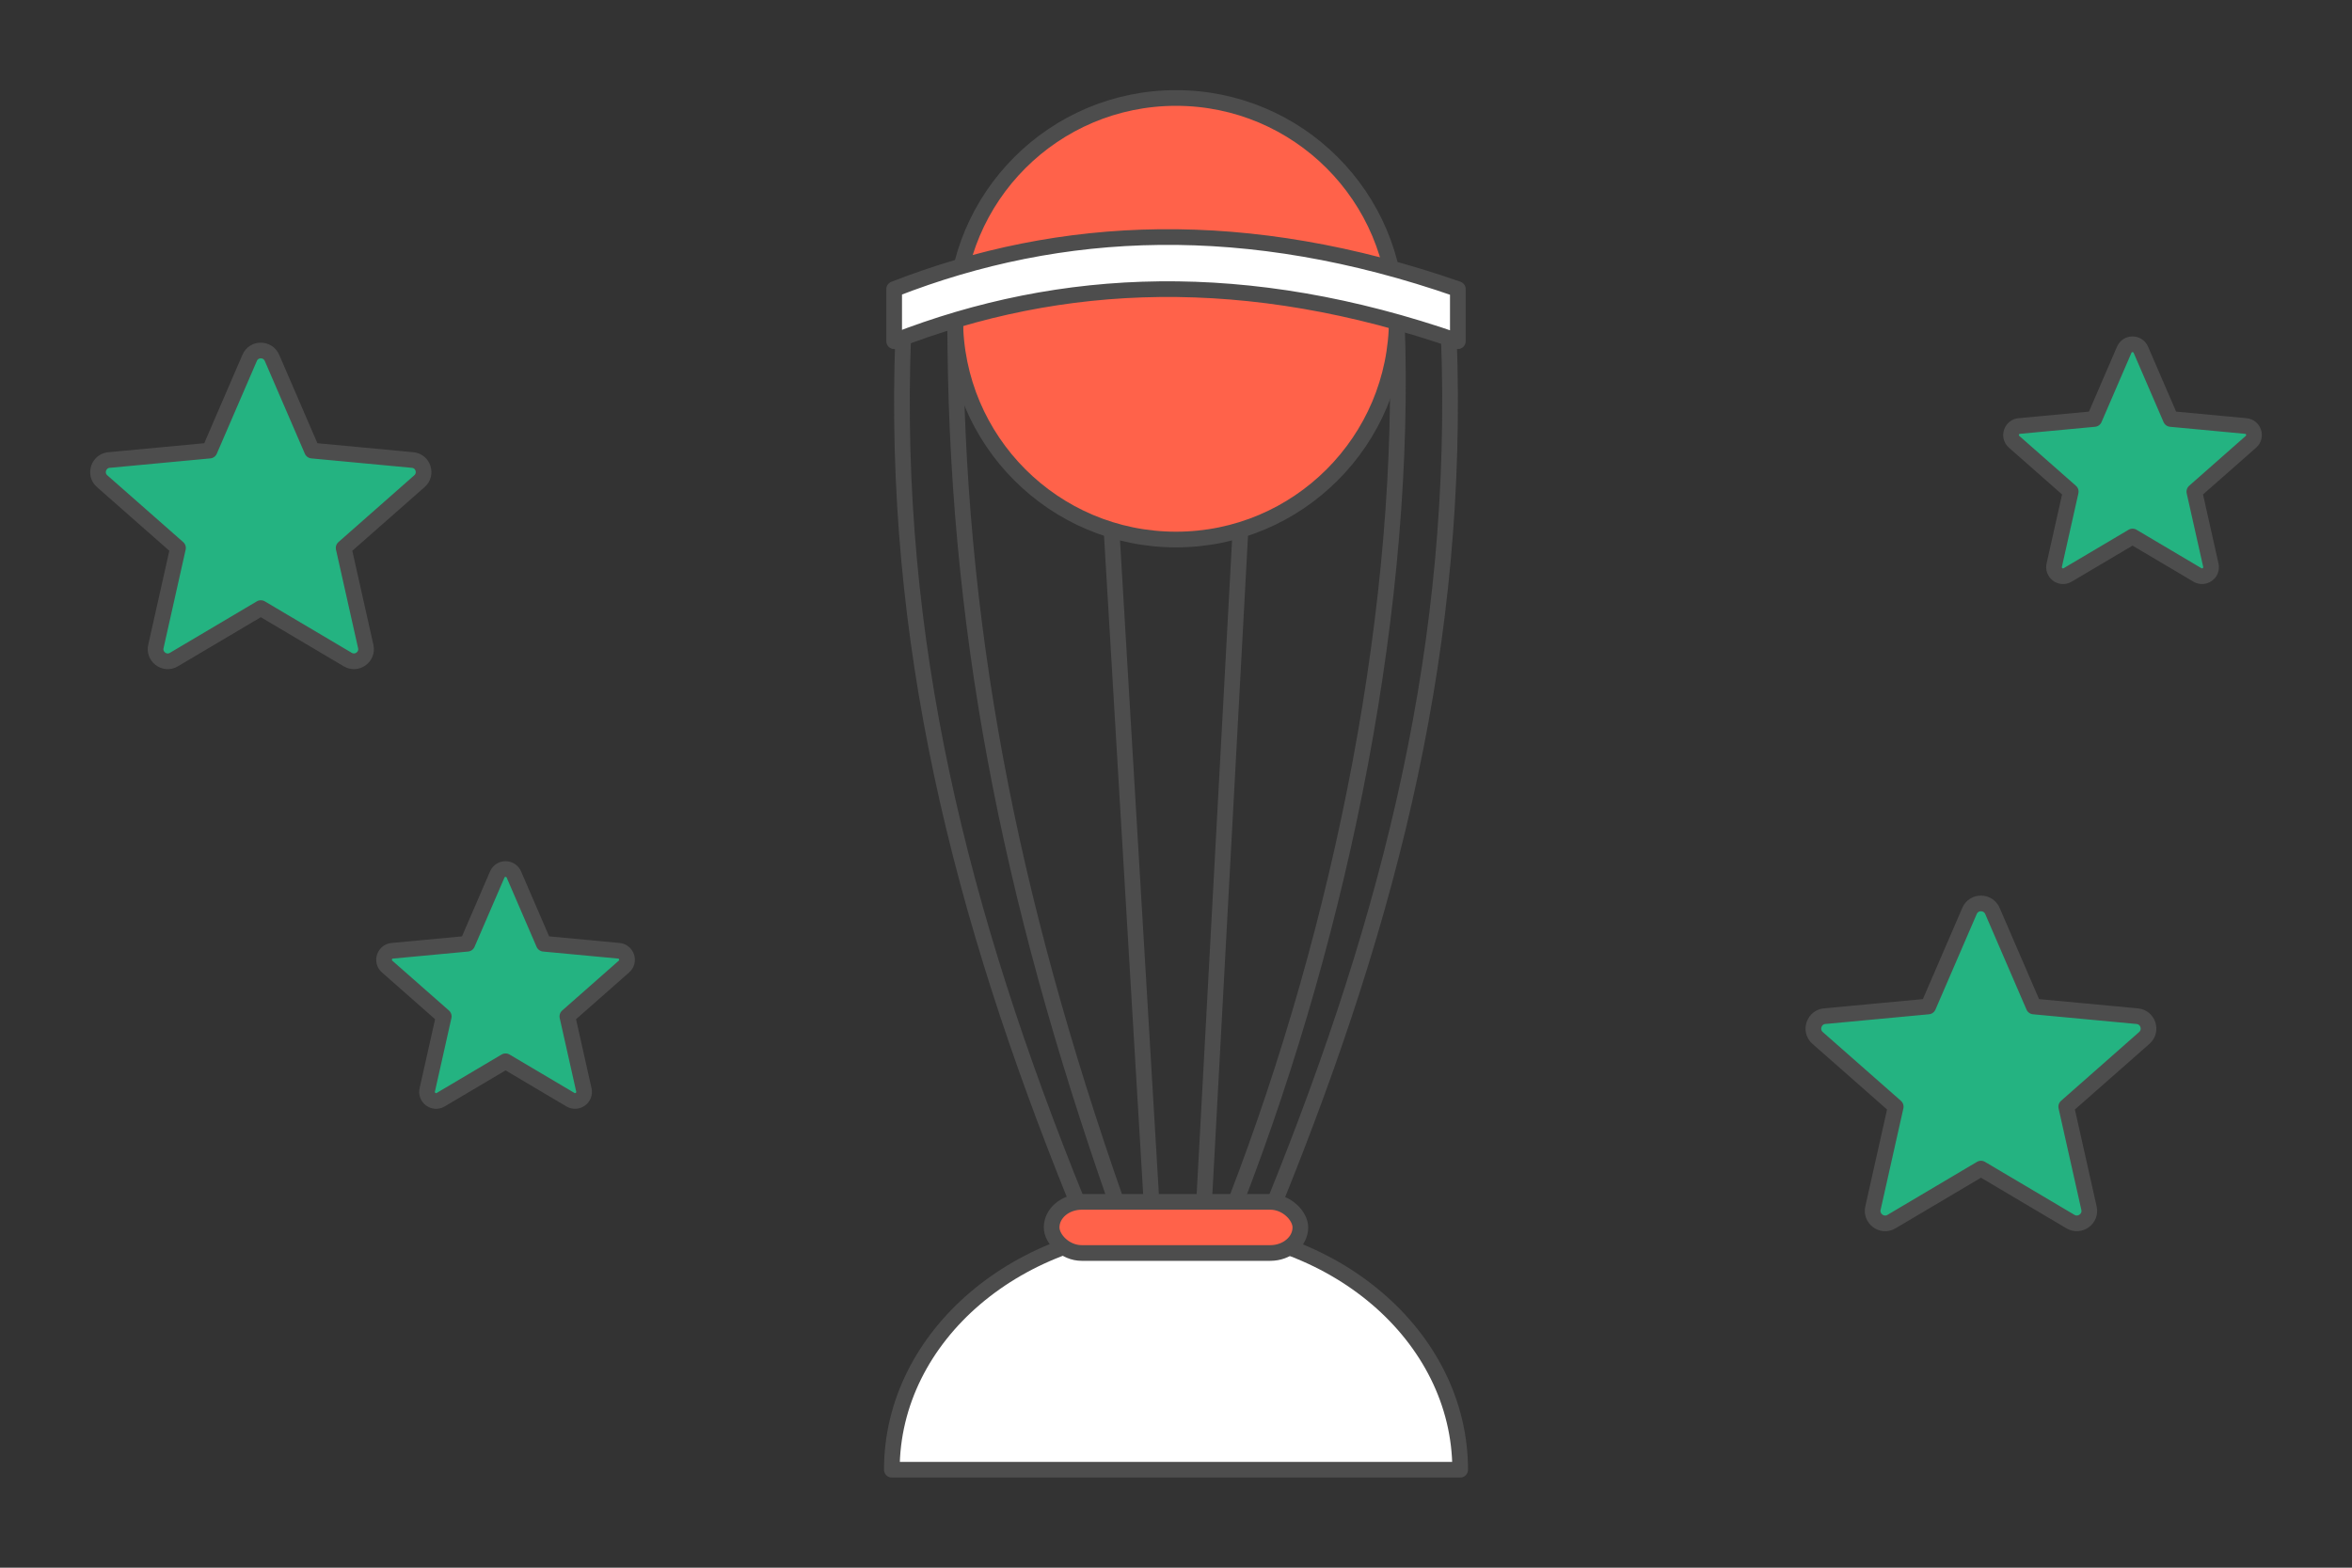 <?xml version="1.0" encoding="UTF-8"?>
<!DOCTYPE svg PUBLIC "-//W3C//DTD SVG 1.1//EN" "http://www.w3.org/Graphics/SVG/1.1/DTD/svg11.dtd">
<!-- Creator: CorelDRAW 2020 (64-Bit) -->
<svg xmlns="http://www.w3.org/2000/svg" xml:space="preserve" width="300px" height="200px" version="1.1" style="shape-rendering:geometricPrecision; text-rendering:geometricPrecision; image-rendering:optimizeQuality; fill-rule:evenodd; clip-rule:evenodd"
viewBox="0 0 598554.7 399036.4"
 xmlns:xlink="http://www.w3.org/1999/xlink"
 xmlns:xodm="http://www.corel.com/coreldraw/odm/2003">
 <rect x="0" y="0" width="598554.7" height="399036.4" fill="#333333" stroke="none"/>
 <defs>
  <style type="text/css">
   <![CDATA[
    .str0 {stroke:#4D4D4D;stroke-width:3990.4;stroke-linecap:round;stroke-linejoin:round;stroke-miterlimit:2.613}
    .fil0 {fill:none}
    .fil1 {fill:#FF624A}
    .fil2 {fill:white}
    .fil3 {fill:#24B381;fill-rule:nonzero}
   ]]>
  </style>
 </defs>
 <g id="Layer_x0020_1">
  <g id="_2035459802752">
   <polygon class="fil0" points="0,0 598554.7,0 598554.7,399036.4 0,399036.4 "/>
   <g>
    <polygon class="fil0 str0" points="306426.2,305921.1 308083.6,309323.2 300460.3,309323.2 293037.3,305921.1 282864.2,134772.2 299277.3,116394.5 315690.5,134772.2 "/>
    <circle class="fil1 str0" cx="299277.3" cy="81136" r="56196.4"/>
    <path class="fil2 str0" d="M299277.3 374096.7l-72315.9 0c0,-34058.7 32376.9,-61668.4 72315.9,-61668.4 39939,0 72316,27609.7 72316,61668.4l-72316 0z"/>
    <path class="fil0 str0" d="M278277.6 311097.6l5814.4 -5176.5c-27280.6,-77905.5 -41011.3,-147146.2 -41010.5,-224784.7l6189 -7542.5 -16984.9 1922.2 -2444.5 10459c-2879.7,76941 14436,146278.3 44295.4,219946l4141.1 5176.5z"/>
    <path class="fil0 str0" d="M320277 311097.6l-5814.3 -5176.5c27281.4,-70631.8 43681.9,-152910.3 41006.5,-223954.5l-6185.1 -8372.7 16985 1922.2 2444.5 10459c2879.7,76941 -14436,146278.3 -44295.4,219946l-4141.2 5176.5z"/>
    <path class="fil2 str0" d="M371001.8 73593.9l0 13258.6c-53657.9,-18684 -100836.1,-16644.1 -143448.9,0l0 -13258.6c42612.8,-16644.8 89791,-18684.8 143448.9,0z"/>
    <rect class="fil1 str0" x="267629.9" y="305921.5" width="63294.9" height="13013.9" rx="7651" ry="6507"/>
   </g>
   <g>
    <path class="fil3 str0" d="M69213.2 91080.1l10197.4 23613 25589.4 2399.7c2713.1,245.9 3757.9,3616.5 1756.4,5377.6l-19303 17003.8 5627.3 25087.5c597,2654.2 -2280.3,4683.2 -4572.4,3329l-22132.4 -13107 -22130 13110.1c-2404.4,1421 -5263.7,-847.6 -4544.1,-3471.1l5595.9 -24948.5 -19307.7 -16996.7c-2129.5,-1874.2 -797.3,-5354 1982.6,-5405.1l25368.7 -2379.3 10197.4 -23613c1078.5,-2510.5 4618,-2457.1 5674.5,0z"/>
    <path class="fil3 str0" d="M130777.1 222597.1l7609.2 17620.5 19096.4 1790.9c2024.3,183.1 2804.3,2699 1310.2,4013.2l-14403.8 12689 4199.3 18721c444.6,1981 -1702.1,3494.7 -3413,2483.7l-16516 -9780.3 -16513.7 9782.7c-1794.1,1060.4 -3928.3,-632.3 -3391,-2589.8l4175.8 -18617.3 -14408.6 -12684.3c-1589,-1398.2 -594.6,-3995.1 1479.9,-4033.6l18931.5 -1775.2 7609.2 -17620.5c805.1,-1874.2 3446,-1833.3 4234.6,0z"/>
    <path class="fil3 str0" d="M544822.2 89026.8l7609.2 17620.4 19096.4 1791c2024.3,183 2804.3,2698.9 1310.2,4013.1l-14403.8 12689 4199.3 18721c444.6,1981 -1702.2,3494.7 -3413,2483.7l-16516 -9780.3 -16513.7 9782.7c-1794.1,1060.4 -3928.3,-632.3 -3391,-2589.8l4175.7 -18617.3 -14408.5 -12684.3c-1589,-1398.2 -594.6,-3995.1 1479.9,-4033.6l18931.5 -1775.2 7609.2 -17620.4c805.1,-1874.3 3446,-1833.4 4234.6,0z"/>
    <path class="fil3 str0" d="M507052.8 231880.2l10496.7 24306.7 26341.1 2469.6c2792.5,253 3868.6,3723.3 1807.5,5535.5l-19868.6 17503.4 5792.3 25824.2c614.3,2732 -2347.9,4820.7 -4707.5,3426.4l-22782 -13491.8 -22779.7 13495c-2474.3,1462.6 -5417.6,-872.7 -4676.9,-3573.3l5760.2 -25680.5 -19875.7 -17496.4c-2191.5,-1929.2 -820,-5510.3 2041.5,-5563.7l26113.4 -2448.4 10496.7 -24306.7c1110.7,-2584.3 4753.8,-2529.3 5841,0z"/>
   </g>
  </g>
 </g>
</svg>
